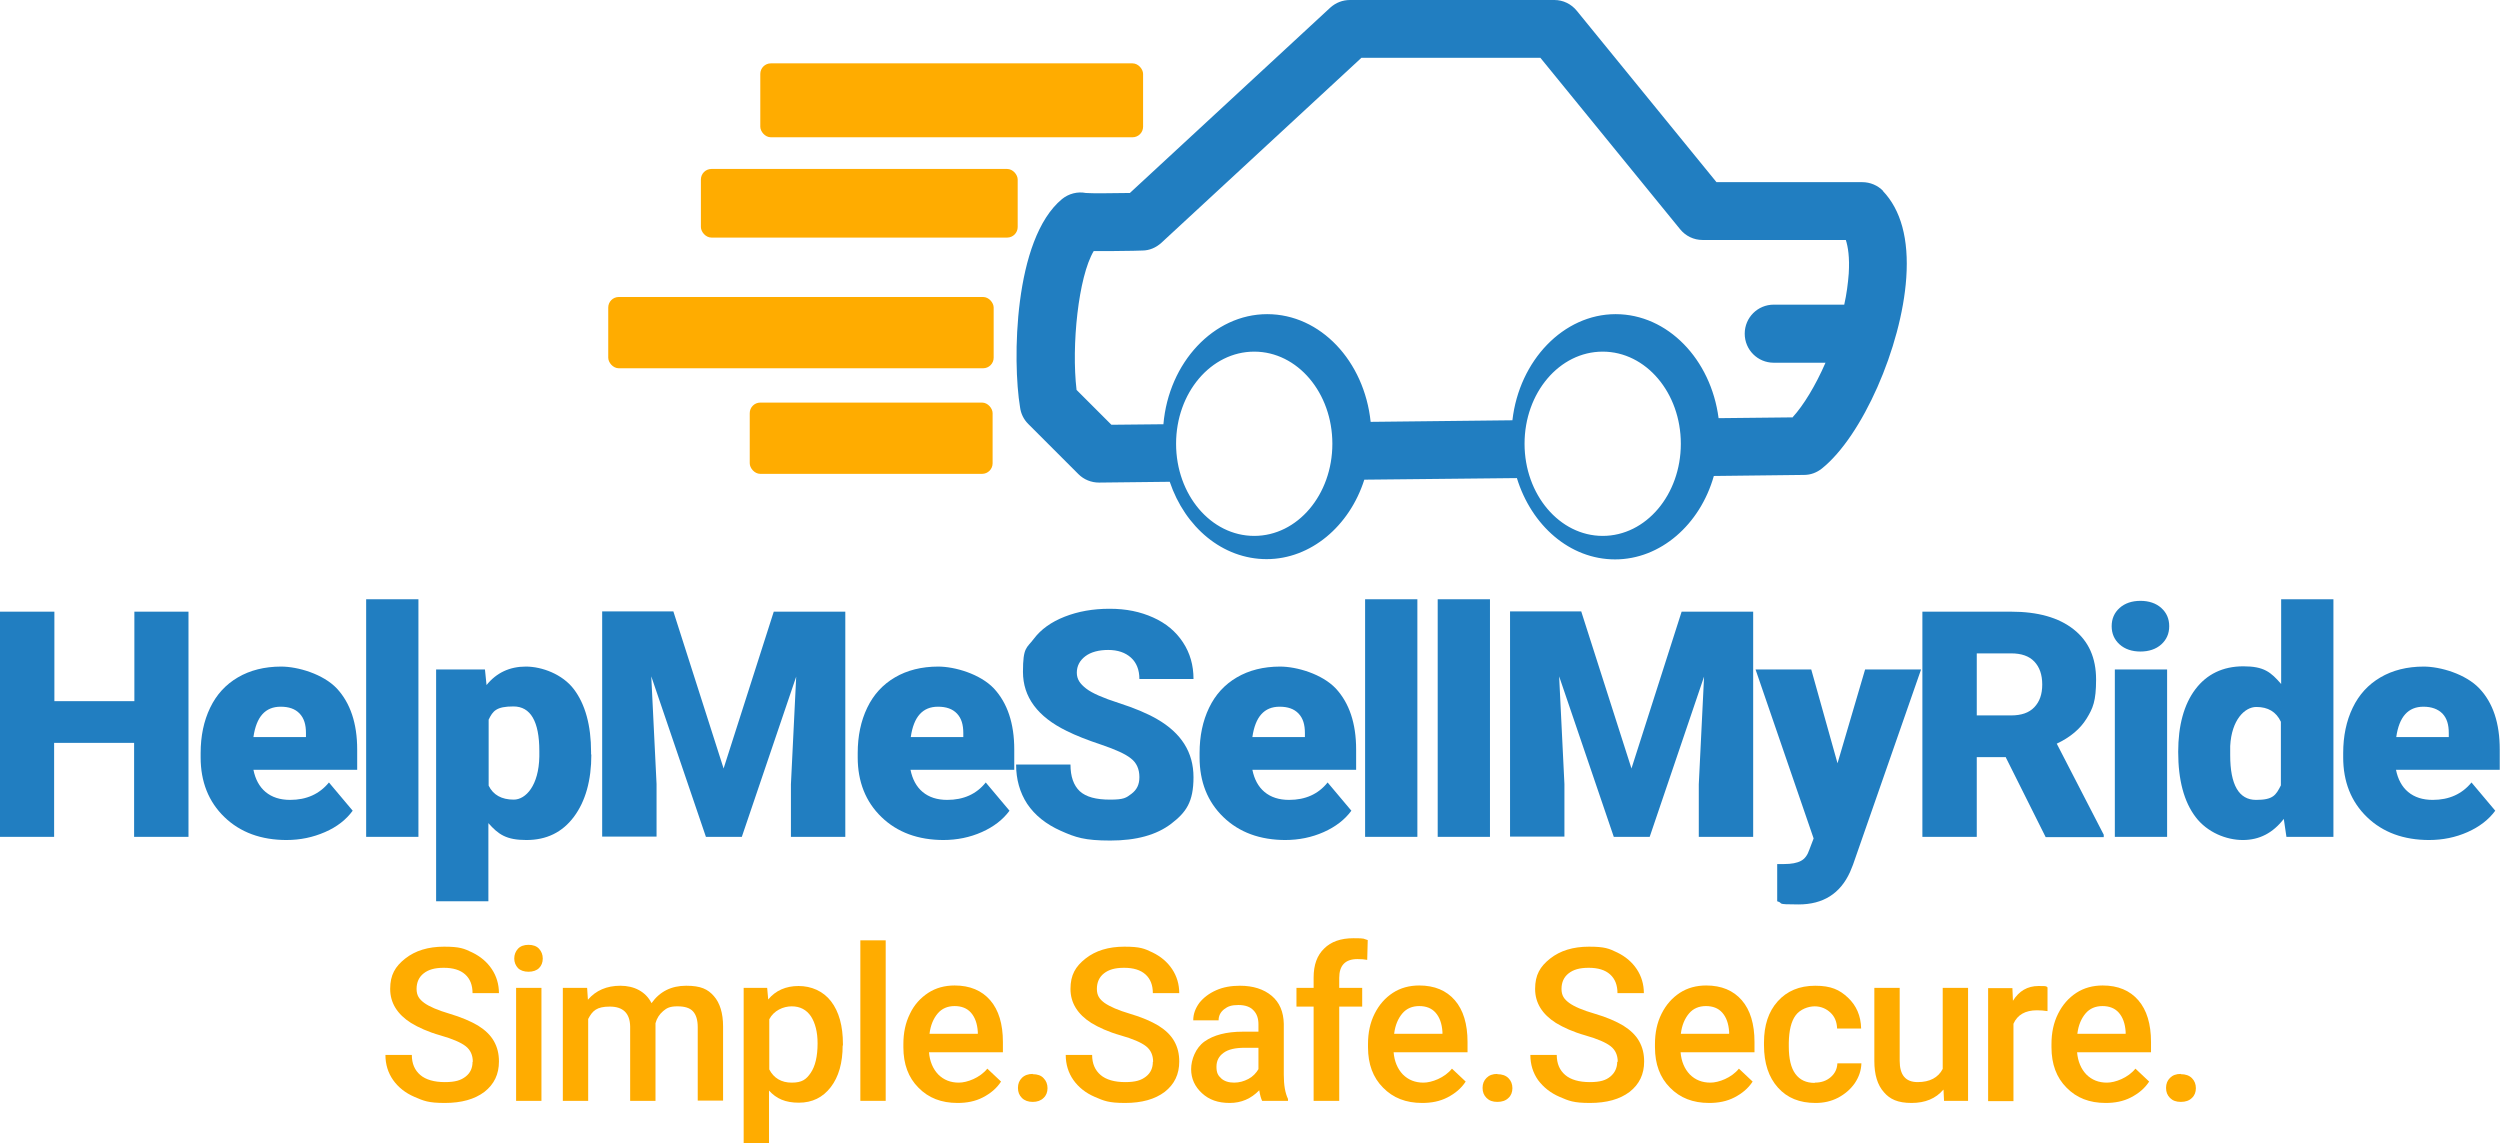 <?xml version="1.0" encoding="UTF-8"?>
<svg xmlns="http://www.w3.org/2000/svg" version="1.1" xmlns:svg="http://www.w3.org/2000/svg" viewBox="0 0 947 433">
  <defs>
    <style>
      .cls-1 {
        fill: #217ec1;
      }

      .cls-2 {
        fill: #ffac00;
      }
    </style>
  </defs>
  <!-- Generator: Adobe Illustrator 28.7.1, SVG Export Plug-In . SVG Version: 1.2.0 Build 142)  -->
  <g>
    <g id="Layer_1">
      <g id="svg_41">
        <path id="svg_1" class="cls-1" d="M71.3,317h-20.5v-35.6h-30.3v35.6H0v-85.3h20.6v33.9h30.3v-33.9h20.5v85.3Z"/>
        <path id="svg_2" class="cls-1" d="M108.6,318.2c-9.7,0-17.6-2.9-23.6-8.7s-9-13.4-9-22.6v-1.6c0-6.5,1.2-12.2,3.6-17.2s5.9-8.8,10.5-11.5,10.1-4.1,16.4-4.1,15.9,2.8,21.1,8.3c5.1,5.5,7.7,13.2,7.7,23.1v7.7h-39.3c.7,3.5,2.2,6.4,4.6,8.4s5.5,3,9.3,3c6.2,0,11.1-2.2,14.7-6.6l9,10.7c-2.5,3.4-5.9,6.1-10.5,8.1s-9.4,3-14.6,3h0s0,0,0,0ZM106.3,267.7c-5.8,0-9.2,3.8-10.3,11.5h19.9v-1.5c0-3.2-.7-5.6-2.4-7.4s-4.1-2.6-7.2-2.6h0Z"/>
        <path id="svg_3" class="cls-1" d="M158.5,317h-19.8v-90h19.8v90Z"/>
        <path id="svg_4" class="cls-1" d="M224,285.8c0,9.8-2.2,17.7-6.6,23.6s-10.4,8.8-18,8.8-10.6-2.1-14.4-6.4v29.6h-19.8v-87.8h18.5l.6,5.9c3.8-4.7,8.8-7,14.9-7s13.9,2.9,18.2,8.6,6.5,13.7,6.5,23.8v.9h0,0ZM204.3,284.5c0-11.2-3.3-16.9-9.8-16.9s-7.8,1.7-9.4,5v25c1.7,3.5,4.9,5.3,9.5,5.3s9.5-5.4,9.7-16.3v-2.1h0Z"/>
        <path id="svg_5" class="cls-1" d="M255.1,231.7l19,59.4,19-59.4h27.1v85.3h-20.6v-19.9l2-40.8-20.6,60.7h-13.6l-20.7-60.8,2,40.8v19.9h-20.6v-85.3h27,0Z"/>
        <path id="svg_6" class="cls-1" d="M357.5,318.2c-9.7,0-17.6-2.9-23.6-8.7s-9-13.4-9-22.6v-1.6c0-6.5,1.2-12.2,3.6-17.2s5.9-8.8,10.5-11.5,10.1-4.1,16.4-4.1,15.9,2.8,21.1,8.3c5.1,5.5,7.7,13.2,7.7,23.1v7.7h-39.3c.7,3.5,2.2,6.4,4.6,8.4s5.5,3,9.3,3c6.2,0,11.1-2.2,14.6-6.6l9,10.7c-2.5,3.4-6,6.1-10.5,8.1s-9.4,3-14.6,3h0s0,0,0,0ZM355.3,267.7c-5.8,0-9.2,3.8-10.3,11.5h19.9v-1.5c0-3.2-.7-5.6-2.4-7.4s-4.1-2.6-7.2-2.6h0Z"/>
        <path id="svg_7" class="cls-1" d="M431.6,294.3c0-3-1.1-5.4-3.2-7-2.1-1.7-5.9-3.4-11.2-5.2-5.4-1.8-9.7-3.5-13.1-5.2-11.1-5.4-16.6-12.9-16.6-22.4s1.4-8.9,4.1-12.5,6.6-6.4,11.7-8.4,10.7-3,17-3,11.6,1.1,16.5,3.3,8.6,5.3,11.3,9.4,4,8.7,4,13.9h-20.5c0-3.5-1.1-6.2-3.2-8.1-2.1-1.9-5-2.9-8.6-2.9s-6.6.8-8.7,2.4-3.2,3.7-3.2,6.2,1.2,4.2,3.5,6,6.5,3.6,12.4,5.5c5.9,1.9,10.7,3.9,14.5,6.1,9.2,5.3,13.8,12.6,13.8,22s-2.8,13.3-8.4,17.6-13.3,6.4-23.1,6.4-13.2-1.2-18.8-3.7-9.8-5.9-12.7-10.2c-2.8-4.3-4.2-9.3-4.2-14.9h20.6c0,4.6,1.2,7.9,3.5,10.1,2.4,2.2,6.2,3.2,11.5,3.2s6.1-.7,8.1-2.2c2-1.5,3-3.5,3-6.2h0s0,0,0,0Z"/>
        <path id="svg_8" class="cls-1" d="M487,318.2c-9.7,0-17.6-2.9-23.6-8.7s-9-13.4-9-22.6v-1.6c0-6.5,1.2-12.2,3.6-17.2s5.9-8.8,10.5-11.5,10.1-4.1,16.4-4.1,15.9,2.8,21.1,8.3c5.1,5.5,7.7,13.2,7.7,23.1v7.7h-39.3c.7,3.5,2.2,6.4,4.6,8.4s5.5,3,9.3,3c6.2,0,11.1-2.2,14.6-6.6l9,10.7c-2.5,3.4-6,6.1-10.5,8.1s-9.4,3-14.6,3h0s0,0,0,0ZM484.7,267.7c-5.8,0-9.2,3.8-10.3,11.5h19.9v-1.5c0-3.2-.7-5.6-2.4-7.4s-4.1-2.6-7.2-2.6h0Z"/>
        <path id="svg_9" class="cls-1" d="M536.9,317h-19.8v-90h19.8v90Z"/>
        <path id="svg_10" class="cls-1" d="M564.4,317h-19.8v-90h19.8v90Z"/>
        <path id="svg_11" class="cls-1" d="M599,231.7l19,59.4,19-59.4h27.1v85.3h-20.6v-19.9l2-40.8-20.6,60.7h-13.6l-20.7-60.8,2,40.8v19.9h-20.6v-85.3h27Z"/>
        <path id="svg_12" class="cls-1" d="M696,289.3l10.5-35.7h21.2l-25.8,74-1.1,2.7c-3.7,8.2-10.2,12.3-19.5,12.3s-5.3-.4-8.1-1.2v-14.1h2.6c2.8,0,4.9-.4,6.4-1.2s2.5-2.2,3.2-4.3l1.6-4.2-22-64h21.1l10,35.7h0Z"/>
        <path id="svg_13" class="cls-1" d="M759.9,286.8h-11.1v30.2h-20.6v-85.3h33.6c10.1,0,18,2.2,23.7,6.7,5.7,4.5,8.5,10.8,8.5,19s-1.2,10.9-3.6,14.8-6.2,7.1-11.3,9.5l17.8,34.5v.9h-22l-15.1-30.2h0ZM748.8,271h13c3.9,0,6.8-1,8.8-3.1,2-2.1,3-4.9,3-8.6s-1-6.6-3-8.7-4.9-3.1-8.8-3.1h-13v23.5h0s0,0,0,0Z"/>
        <path id="svg_14" class="cls-1" d="M799.9,237.2c0-2.8,1-5.1,3-6.9,2-1.8,4.7-2.7,7.9-2.7s5.9.9,7.9,2.7c2,1.8,3,4.1,3,6.9s-1,5.1-3,6.9c-2,1.8-4.7,2.7-7.9,2.7s-5.9-.9-7.9-2.7c-2-1.8-3-4.1-3-6.9ZM820.9,317h-19.8v-63.4h19.8v63.4Z"/>
        <path id="svg_15" class="cls-1" d="M825.1,284.8c0-10,2.2-18,6.5-23.7s10.4-8.7,18.2-8.7,10.4,2.2,14.3,6.7v-32.1h19.8v90h-17.8l-1-6.8c-4.1,5.3-9.2,8-15.5,8s-13.5-2.9-17.9-8.7c-4.4-5.8-6.6-14-6.6-24.7h0ZM844.8,286.1c0,11.2,3.3,16.9,9.8,16.9s7.5-1.8,9.4-5.5v-24.1c-1.8-3.8-4.9-5.6-9.3-5.6s-9.4,4.9-9.9,14.8v3.6q0,0,0,0Z"/>
        <path id="svg_16" class="cls-1" d="M920.2,318.2c-9.7,0-17.6-2.9-23.6-8.7-6-5.8-9-13.4-9-22.6v-1.6c0-6.5,1.2-12.2,3.6-17.2s5.9-8.8,10.5-11.5c4.6-2.7,10.1-4.1,16.4-4.1s15.9,2.8,21.1,8.3c5.2,5.5,7.7,13.2,7.7,23.1v7.7h-39.3c.7,3.5,2.2,6.4,4.6,8.4s5.5,3,9.3,3c6.2,0,11.1-2.2,14.7-6.6l9,10.7c-2.5,3.4-6,6.1-10.5,8.1s-9.4,3-14.6,3h0s0,0,0,0ZM918,267.7c-5.8,0-9.2,3.8-10.3,11.5h19.9v-1.5c0-3.2-.7-5.6-2.4-7.4-1.7-1.7-4.1-2.6-7.2-2.6h0Z"/>
        <path id="svg_17" class="cls-2" d="M179.1,402.2c0-2.5-.9-4.5-2.7-5.9s-5-2.8-9.6-4.1-8.3-3-11.1-4.7c-5.2-3.3-7.9-7.6-7.9-12.9s1.9-8.5,5.7-11.5c3.8-3,8.7-4.5,14.7-4.5s7.6.7,10.7,2.2c3.1,1.5,5.6,3.6,7.4,6.3,1.8,2.7,2.7,5.8,2.7,9.1h-10c0-3-.9-5.4-2.8-7.1s-4.6-2.5-8.1-2.5-5.8.7-7.6,2.1c-1.8,1.4-2.7,3.4-2.7,5.9s1,3.9,2.9,5.3,5.2,2.8,9.6,4.1,8.1,2.9,10.8,4.5c2.7,1.7,4.7,3.6,6,5.9s1.9,4.8,1.9,7.7c0,4.8-1.8,8.6-5.5,11.5-3.7,2.8-8.7,4.2-15,4.2s-8-.8-11.5-2.3-6.2-3.7-8.1-6.4c-1.9-2.7-2.9-5.9-2.9-9.5h10c0,3.3,1.1,5.8,3.2,7.6s5.3,2.7,9.3,2.7,6.1-.7,7.9-2.1,2.6-3.3,2.6-5.6h0s0,0,0,0Z"/>
        <path id="svg_18" class="cls-2" d="M194.8,363.1c0-1.5.5-2.7,1.4-3.7.9-1,2.3-1.5,4-1.5s3.1.5,4,1.5c.9,1,1.4,2.2,1.4,3.7s-.5,2.7-1.4,3.6-2.3,1.4-4,1.4-3.1-.5-4-1.4c-.9-1-1.4-2.2-1.4-3.6ZM205.1,417h-9.6v-42.8h9.6v42.8Z"/>
        <path id="svg_19" class="cls-2" d="M222.4,374.2l.3,4.5c3-3.5,7.1-5.3,12.3-5.3s9.6,2.2,11.8,6.6c3.1-4.4,7.5-6.6,13.1-6.6s8.2,1.3,10.5,3.9c2.3,2.6,3.5,6.5,3.5,11.5v28.1h-9.6v-27.8c0-2.7-.6-4.7-1.8-6-1.2-1.3-3.1-1.9-5.9-1.9s-4,.6-5.4,1.8c-1.4,1.2-2.4,2.7-2.9,4.6v29.4s-9.6,0-9.6,0v-28.2c-.1-5-2.7-7.5-7.7-7.5s-6.6,1.6-8.2,4.7v31h-9.6v-42.8h9.1,0Z"/>
        <path id="svg_20" class="cls-2" d="M319.2,396c0,6.6-1.5,11.9-4.5,15.8s-7,5.9-12.1,5.9-8.5-1.5-11.3-4.6v20.3h-9.6v-59.2h8.9l.4,4.4c2.8-3.4,6.7-5.1,11.5-5.1s9.3,1.9,12.3,5.8c3,3.9,4.5,9.3,4.5,16.2v.6h0s0,0,0,0ZM309.7,395.2c0-4.3-.9-7.7-2.5-10.2-1.7-2.5-4.1-3.8-7.3-3.8s-6.8,1.6-8.5,4.9v19c1.7,3.3,4.6,5,8.5,5s5.5-1.2,7.2-3.7c1.7-2.5,2.6-6.2,2.6-11.2h0Z"/>
        <path id="svg_21" class="cls-2" d="M335.5,417h-9.6v-60.8h9.6v60.8Z"/>
        <path id="svg_22" class="cls-2" d="M362.7,417.8c-6.1,0-11-1.9-14.8-5.8-3.8-3.8-5.7-8.9-5.7-15.3v-1.2c0-4.3.8-8.1,2.5-11.5,1.6-3.4,4-6,6.9-7.9s6.3-2.8,10-2.8c5.8,0,10.3,1.9,13.5,5.6,3.2,3.7,4.8,9,4.8,15.8v3.9h-28c.3,3.5,1.5,6.3,3.5,8.4,2.1,2.1,4.7,3.1,7.8,3.1s8-1.8,10.8-5.3l5.2,4.9c-1.7,2.6-4,4.5-6.9,6s-6.1,2.1-9.6,2.1h0s0,0,0,0ZM361.6,381.1c-2.6,0-4.8.9-6.4,2.8s-2.7,4.4-3.1,7.7h18.3v-.7c-.2-3.2-1.1-5.6-2.6-7.3s-3.6-2.5-6.2-2.5h0Z"/>
        <path id="svg_23" class="cls-2" d="M391.2,406.9c1.8,0,3.2.5,4.1,1.5,1,1,1.5,2.3,1.5,3.8s-.5,2.8-1.5,3.7c-1,1-2.4,1.5-4.1,1.5s-3.1-.5-4.1-1.5c-1-1-1.5-2.2-1.5-3.8s.5-2.8,1.5-3.8c1-1,2.4-1.5,4.1-1.5h0Z"/>
        <path id="svg_24" class="cls-2" d="M436.8,402.2c0-2.5-.9-4.5-2.7-5.9s-5-2.8-9.6-4.1-8.3-3-11.1-4.7c-5.2-3.3-7.9-7.6-7.9-12.9s1.9-8.5,5.7-11.5c3.8-3,8.7-4.5,14.7-4.5s7.6.7,10.7,2.2c3.1,1.5,5.6,3.6,7.4,6.3,1.8,2.7,2.7,5.8,2.7,9.1h-10c0-3-.9-5.4-2.8-7.1-1.9-1.7-4.6-2.5-8.1-2.5s-5.8.7-7.6,2.1c-1.8,1.4-2.7,3.4-2.7,5.9s1,3.9,2.9,5.3c2,1.4,5.2,2.8,9.6,4.1,4.5,1.3,8.1,2.9,10.8,4.5,2.7,1.7,4.7,3.6,6,5.9s1.9,4.8,1.9,7.7c0,4.8-1.8,8.6-5.5,11.5-3.7,2.8-8.7,4.2-15,4.2s-8-.8-11.5-2.3-6.2-3.7-8.1-6.4c-1.9-2.7-2.9-5.9-2.9-9.5h10c0,3.3,1.1,5.8,3.2,7.6s5.3,2.7,9.3,2.7,6.1-.7,7.9-2.1,2.6-3.3,2.6-5.6h0s0,0,0,0Z"/>
        <path id="svg_25" class="cls-2" d="M478.1,417c-.4-.8-.8-2.1-1.1-4-3.1,3.2-6.8,4.8-11.2,4.8s-7.8-1.2-10.5-3.7c-2.7-2.5-4.1-5.5-4.1-9.1s1.7-8.1,5.1-10.5,8.2-3.7,14.5-3.7h5.9v-2.8c0-2.2-.6-4-1.9-5.3-1.2-1.3-3.1-2-5.7-2s-4,.5-5.4,1.6c-1.4,1.1-2.1,2.5-2.1,4.2h-9.6c0-2.4.8-4.5,2.3-6.6,1.6-2,3.7-3.6,6.4-4.8,2.7-1.2,5.7-1.7,9-1.7,5,0,9,1.3,12,3.8s4.5,6.1,4.6,10.6v19.3c0,3.9.5,6.9,1.6,9.2v.7h-9.8,0,0ZM467.5,410.1c1.9,0,3.7-.5,5.4-1.4,1.7-.9,2.9-2.2,3.8-3.7v-8.1h-5.2c-3.6,0-6.2.6-8,1.9s-2.7,3-2.7,5.3.6,3.3,1.8,4.4,2.9,1.6,4.9,1.6Z"/>
        <path id="svg_26" class="cls-2" d="M497.6,417v-35.7h-6.5v-7.1h6.5v-3.9c0-4.8,1.3-8.4,4-11,2.6-2.6,6.3-3.9,11.1-3.9s3.5.2,5.4.7l-.2,7.5c-1-.2-2.3-.3-3.7-.3-4.6,0-6.9,2.4-6.9,7.1v3.8h8.7v7.1h-8.7v35.7h-9.6s0,0,0,0Z"/>
        <path id="svg_27" class="cls-2" d="M538.7,417.8c-6.1,0-11-1.9-14.8-5.8-3.8-3.8-5.7-8.9-5.7-15.3v-1.2c0-4.3.8-8.1,2.5-11.5,1.7-3.4,4-6,6.9-7.9s6.3-2.8,10-2.8c5.8,0,10.3,1.9,13.5,5.6s4.8,9,4.8,15.8v3.9h-28c.3,3.5,1.5,6.3,3.5,8.4,2.1,2.1,4.7,3.1,7.8,3.1s8-1.8,10.8-5.3l5.2,4.9c-1.7,2.6-4,4.5-6.9,6s-6.1,2.1-9.6,2.1h0s0,0,0,0ZM537.6,381.1c-2.6,0-4.8.9-6.4,2.8-1.6,1.9-2.7,4.4-3.1,7.7h18.3v-.7c-.2-3.2-1.1-5.6-2.6-7.3s-3.6-2.5-6.2-2.5Z"/>
        <path id="svg_28" class="cls-2" d="M567.2,406.9c1.8,0,3.2.5,4.2,1.5,1,1,1.5,2.3,1.5,3.8s-.5,2.8-1.5,3.7c-1,1-2.4,1.5-4.2,1.5s-3.1-.5-4.1-1.5c-1-1-1.5-2.2-1.5-3.8s.5-2.8,1.5-3.8c1-1,2.3-1.5,4.1-1.5Z"/>
        <path id="svg_29" class="cls-2" d="M612.8,402.2c0-2.5-.9-4.5-2.7-5.9-1.8-1.4-5-2.8-9.6-4.1s-8.3-3-11.1-4.7c-5.2-3.3-7.9-7.6-7.9-12.9s1.9-8.5,5.7-11.5c3.8-3,8.7-4.5,14.7-4.5s7.6.7,10.7,2.2c3.1,1.5,5.6,3.6,7.4,6.3,1.8,2.7,2.7,5.8,2.7,9.1h-10c0-3-.9-5.4-2.8-7.1s-4.6-2.5-8.1-2.5-5.8.7-7.6,2.1c-1.8,1.4-2.7,3.4-2.7,5.9s1,3.9,2.9,5.3,5.2,2.8,9.7,4.1c4.5,1.3,8.1,2.9,10.8,4.5,2.7,1.7,4.7,3.6,6,5.9s1.9,4.8,1.9,7.7c0,4.8-1.8,8.6-5.5,11.5-3.7,2.8-8.7,4.2-15,4.2s-8-.8-11.5-2.3-6.2-3.7-8.2-6.4c-1.9-2.7-2.9-5.9-2.9-9.5h10c0,3.3,1.1,5.8,3.2,7.6s5.3,2.7,9.3,2.7,6.1-.7,7.8-2.1,2.6-3.3,2.6-5.6h0s0,0,0,0Z"/>
        <path id="svg_30" class="cls-2" d="M647.4,417.8c-6.1,0-11-1.9-14.8-5.8-3.8-3.8-5.7-8.9-5.7-15.3v-1.2c0-4.3.8-8.1,2.5-11.5,1.7-3.4,4-6,6.9-7.9s6.3-2.8,10-2.8c5.8,0,10.3,1.9,13.5,5.6s4.8,9,4.8,15.8v3.9h-28c.3,3.5,1.5,6.3,3.5,8.4,2.1,2.1,4.7,3.1,7.8,3.1s8-1.8,10.8-5.3l5.2,4.9c-1.7,2.6-4,4.5-6.9,6s-6.1,2.1-9.6,2.1h0s0,0,0,0ZM646.2,381.1c-2.6,0-4.8.9-6.4,2.8-1.6,1.9-2.7,4.4-3.1,7.7h18.3v-.7c-.2-3.2-1.1-5.6-2.6-7.3s-3.6-2.5-6.2-2.5Z"/>
        <path id="svg_31" class="cls-2" d="M687.5,410.1c2.4,0,4.4-.7,6-2.1,1.6-1.4,2.4-3.1,2.5-5.2h9.1c-.1,2.7-.9,5.1-2.5,7.5-1.6,2.3-3.7,4.1-6.3,5.5-2.7,1.4-5.5,2-8.6,2-6,0-10.7-1.9-14.2-5.8-3.5-3.9-5.3-9.2-5.3-16.1v-1c0-6.5,1.7-11.7,5.2-15.6,3.5-3.9,8.2-5.9,14.2-5.9s9.2,1.5,12.4,4.5,4.9,6.9,5,11.7h-9.1c-.1-2.5-.9-4.5-2.5-6s-3.6-2.4-6-2.4-5.5,1.1-7.2,3.4-2.5,5.7-2.6,10.3v1.5c0,4.6.8,8.1,2.5,10.4s4.1,3.4,7.3,3.4h0s0,0,0,0Z"/>
        <path id="svg_32" class="cls-2" d="M736.1,412.8c-2.8,3.3-6.8,5-12,5s-8.2-1.4-10.5-4.1c-2.4-2.7-3.6-6.6-3.6-11.8v-27.7h9.6v27.6c0,5.4,2.2,8.1,6.8,8.1s7.8-1.7,9.5-5v-30.7h9.6v42.8h-9.1l-.2-4.2h0Z"/>
        <path id="svg_33" class="cls-2" d="M775.5,383c-1.3-.2-2.6-.3-3.9-.3-4.4,0-7.4,1.7-8.9,5.1v29.3h-9.6v-42.8h9.2l.2,4.8c2.3-3.7,5.5-5.6,9.7-5.6s2.5.2,3.4.5v9s0,0,0,0Z"/>
        <path id="svg_34" class="cls-2" d="M797.6,417.8c-6.1,0-11-1.9-14.8-5.8-3.8-3.8-5.7-8.9-5.7-15.3v-1.2c0-4.3.8-8.1,2.5-11.5,1.7-3.4,4-6,6.9-7.9s6.3-2.8,10-2.8c5.8,0,10.3,1.9,13.5,5.6s4.8,9,4.8,15.8v3.9h-28c.3,3.5,1.5,6.3,3.5,8.4,2.1,2.1,4.7,3.1,7.8,3.1s8-1.8,10.8-5.3l5.2,4.9c-1.7,2.6-4,4.5-6.9,6s-6.1,2.1-9.6,2.1h0s0,0,0,0ZM796.4,381.1c-2.6,0-4.8.9-6.4,2.8-1.6,1.9-2.7,4.4-3.1,7.7h18.3v-.7c-.2-3.2-1.1-5.6-2.6-7.3s-3.6-2.5-6.2-2.5Z"/>
        <path id="svg_35" class="cls-2" d="M826.1,406.9c1.8,0,3.2.5,4.2,1.5,1,1,1.5,2.3,1.5,3.8s-.5,2.8-1.5,3.7c-1,1-2.4,1.5-4.2,1.5s-3.1-.5-4.1-1.5-1.5-2.2-1.5-3.8.5-2.8,1.5-3.8c1-1,2.3-1.5,4.1-1.5Z"/>
        <rect id="svg_36" class="cls-2" x="288" y="24" width="145" height="28" rx="4" ry="4"/>
        <rect id="svg_37" class="cls-2" x="265.5" y="64" width="120" height="26" rx="4" ry="4"/>
        <rect id="svg_38" class="cls-2" x="284" y="152.5" width="92" height="27" rx="4" ry="4"/>
        <rect id="svg_39" class="cls-2" x="230.4" y="112.5" width="146" height="27" rx="4" ry="4"/>
        <path id="svg_40" class="cls-1" d="M713.4,72.4c-2.1-2.2-5-3.4-8-3.4h-55.2l-52.9-64.9C595.2,1.5,592.1,0,588.8,0h-77.4c-2.8,0-5.4,1-7.5,2.9l-75.9,70.2c-7.1.1-14.4.2-16.7,0-3.1-.6-6.4.2-9,2.3-18.4,15.2-18.8,61.5-15.9,78.9.3,2.3,1.3,4.5,3.1,6.3h0s0,0,0,0l19,19c2.1,2.1,4.9,3.2,7.8,3.2h.1l26.7-.3c5.8,17.2,20,29.3,36.7,29.3s31.4-12.5,37-30.1l57.8-.6c5.5,17.9,20,30.8,37.2,30.8s32.2-13.2,37.4-31.6l34.2-.4c2.5,0,4.8-.9,6.7-2.4,15.3-12.2,30.2-46,32-72.3,1-14.6-2-25.7-8.9-32.9h0s0,0,0,0ZM475.1,203c-16.4,0-29.6-15.6-29.6-34.9s13.2-34.9,29.6-34.9,29.6,15.6,29.6,34.9-13.2,34.9-29.6,34.9ZM607.1,203c-16.3,0-29.6-15.6-29.6-34.9s13.2-34.9,29.6-34.9,29.6,15.6,29.6,34.9-13.2,34.9-29.6,34.9ZM679.1,158.1l-28.1.3c-2.9-22.3-19.3-39.4-39-39.4s-36.5,17.5-39.1,40.2l-53.7.6c-2.4-23-19-40.8-39.2-40.8s-37.3,18.3-39.3,41.7l-19.7.2-13.2-13.2c-2-16.8.7-42.9,6.5-52.6,2,0,4.2,0,7,0,5.8,0,11.4-.2,11.4-.2,2.7,0,5.2-1.1,7.2-2.9l75.8-70.1h67.8l52.9,64.9c2.1,2.6,5.2,4.1,8.5,4.1h54.3c.8,2.5,1.5,6.5,1.1,12.8-.3,3.8-.8,7.7-1.7,11.7h-26.7c-6.1,0-11,4.9-11,11s4.9,11,11,11h19.6c-3.8,8.7-8.3,16.1-12.4,20.6h0s0,0,0,0Z"/>
      </g>
    </g>
  </g>
</svg>